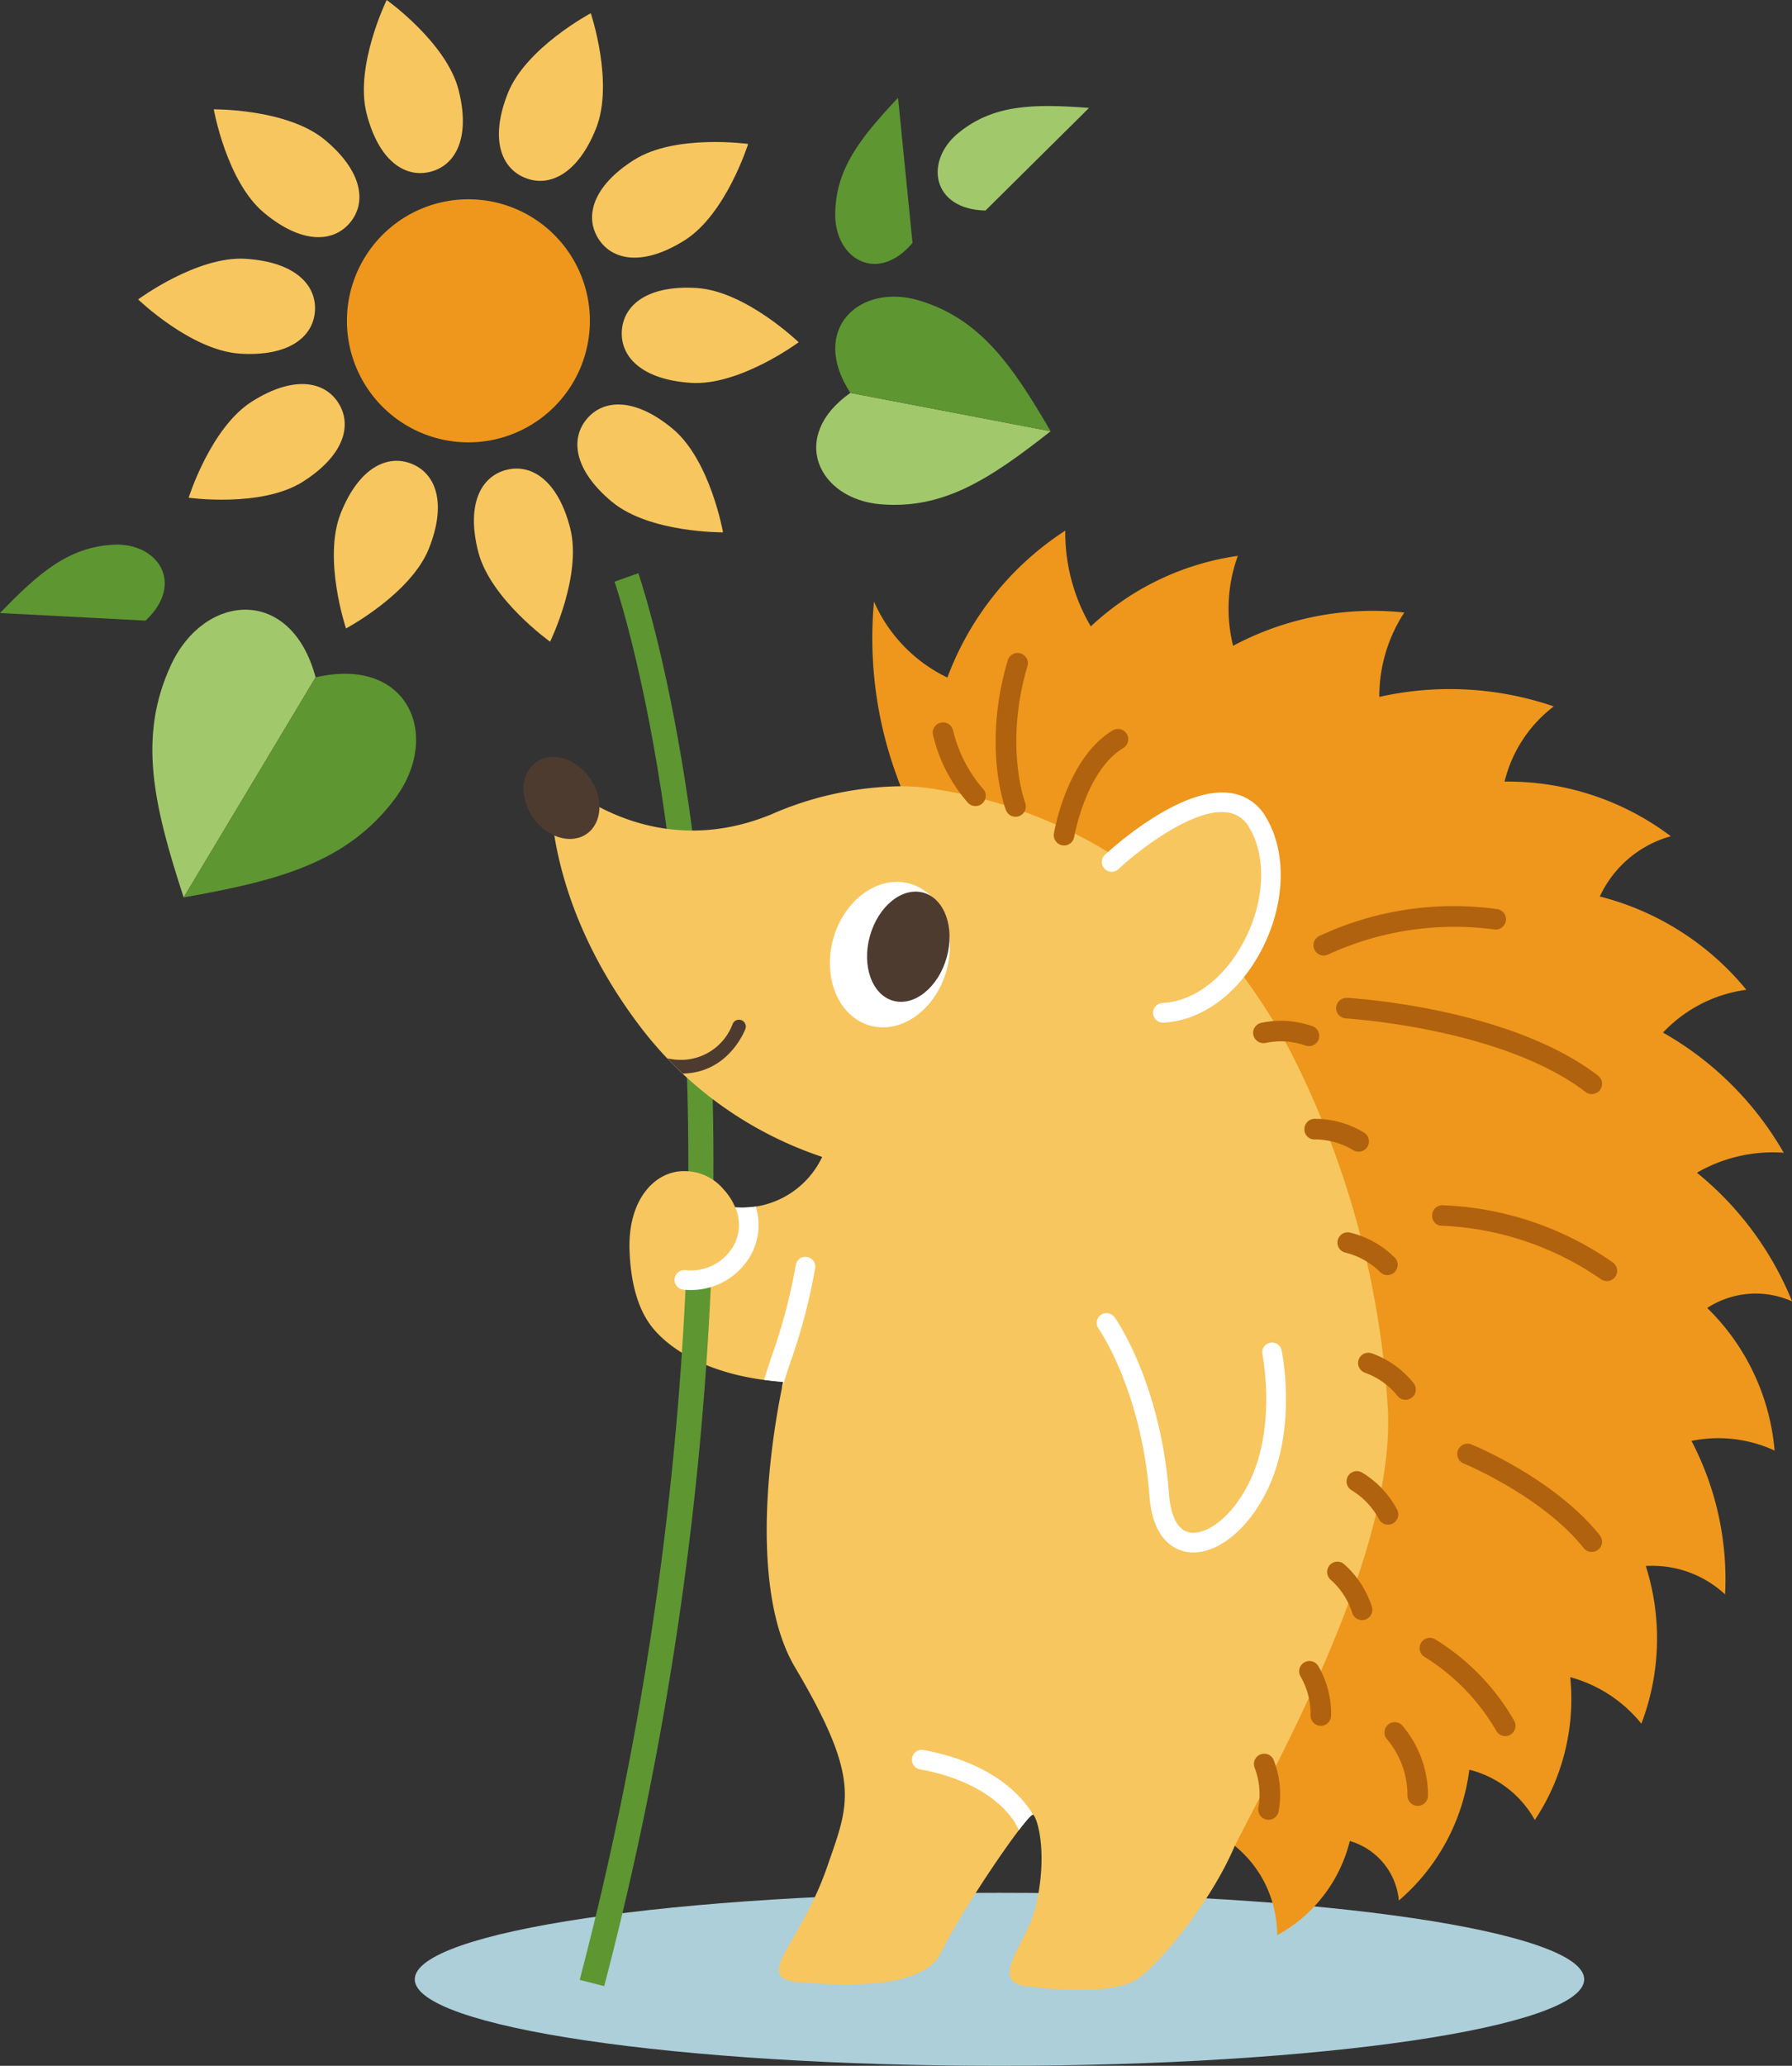 <svg id="グループ_1363" data-name="グループ 1363" xmlns="http://www.w3.org/2000/svg" width="202.674" height="233.542" viewBox="0 0 202.674 233.542">
  <rect x="0" y="0" width="202.674" height="233.542" fill="#333333" stroke="none"/>
  <path id="パス_16" data-name="パス 16" d="M158.558,129.729c0,5.4-29.608,9.78-66.132,9.78s-66.13-4.378-66.13-9.78,29.608-9.78,66.13-9.78,66.132,4.378,66.132,9.78" transform="translate(20.614 94.033)" fill="#adcfda"/>
  <path id="パス_17" data-name="パス 17" d="M47.03,116.419c2.052-49.768-7.924-78.721-8.07-79.135l2.694-.958c.15.417,10.215,29.633,8.24,79.71Z" transform="translate(30.542 28.477)" fill="#5e9632"/>
  <path id="パス_18" data-name="パス 18" d="M95.814,181.935A13.1,13.1,0,0,1,99.3,185.8a13.267,13.267,0,0,1,1.795,6.613,16.656,16.656,0,0,0,8.213-10.646,7.732,7.732,0,0,1,5.546,6.729,23.351,23.351,0,0,0,7.972-14.787,11.718,11.718,0,0,1,7.405,5.685,24.7,24.7,0,0,0,4.007-16.15,15.651,15.651,0,0,1,8.046,5.259,27.046,27.046,0,0,0,.5-17.825,12.092,12.092,0,0,1,8.966,3.209,33.714,33.714,0,0,0-3.8-17.352,15.179,15.179,0,0,1,9.4,1.094,25.548,25.548,0,0,0-7.619-16.123,10.056,10.056,0,0,1,9.6-.742,36.228,36.228,0,0,0-10.764-14.546,17.123,17.123,0,0,1,9.817-2.257,36.43,36.43,0,0,0-13.652-13.586,15.795,15.795,0,0,1,9.424-4.838A31.411,31.411,0,0,0,137.585,74.99a12.536,12.536,0,0,1,8.026-6.811A30.581,30.581,0,0,0,126.81,62a15.206,15.206,0,0,1,5.566-8.5,36.342,36.342,0,0,0-19.732-1.074,17.317,17.317,0,0,1,2.828-9.54,33.623,33.623,0,0,0-19.365,3.762,17.476,17.476,0,0,1,.535-10.167,30.657,30.657,0,0,0-16.628,7.974,20.907,20.907,0,0,1-2.886-10.828A33.92,33.92,0,0,0,63.793,50.238a17.178,17.178,0,0,1-8.3-8.588,45.258,45.258,0,0,0,2.562,19.682,37.265,37.265,0,0,0,3.794,7.726Z" transform="translate(43.355 26.359)" fill="#ee971c"/>
  <path id="パス_19" data-name="パス 19" d="M118.908,81.086a63.308,63.308,0,0,0-6.271-9.935c3.67-4.731,5.106-11.813,2.237-16.58-3.673-6.1-13.462,1.827-15.93,3.98a52.342,52.342,0,0,0-20-7.637,22.768,22.768,0,0,0-3.907-.409c-.326-.014-.519-.016-.519-.016l0,.009a37.518,37.518,0,0,0-14.585,3.156C45.31,59.711,34.97,48.97,34.97,48.97S33.317,62.146,44.993,77.59A42.891,42.891,0,0,0,65.638,92.4l0,.062V92.4A10,10,0,0,1,55.8,98.1a7.048,7.048,0,0,0-1.34-2.06,5.746,5.746,0,0,0-4.346-2.032c-3.34-.087-6.663,3.218-6.238,9.512.157,3.036.874,6.21,2.726,8.372,2.464,2.878,7.327,5.429,14.623,5.942-2.071,9.867-3.332,24.376,1.327,32.243,7.576,12.8,6.153,15.356,3.625,22.64-3.19,9.191-8.813,12.65-2.772,13.024,3.705.228,13.515,1.031,15.665-3.357,2.692-5.489,9.956-15.936,10.42-15.624s1.716,4.294.31,10.336c-.967,4.157-5.427,8.475-1.135,9.048,2.851.38,9.819,1.042,12.614-.808,2.341-1.548,8.235-8.477,11.021-15.056l0,.012c4.674-9.26,17.995-32.769,17.327-49.128a102.123,102.123,0,0,0-10.723-40.08" transform="translate(27.351 38.389)" fill="#f7c65f"/>
  <path id="パス_20" data-name="パス 20" d="M40.676,50.34c1.586,2.233,1.441,5.059-.321,6.31s-4.476.453-6.062-1.78-1.441-5.059.321-6.31,4.476-.453,6.062,1.78" transform="translate(26.021 37.604)" fill="#4e3b30"/>
  <path id="パス_21" data-name="パス 21" d="M76.772,76.245a1.111,1.111,0,0,1-.055-2.221c3.543-.184,6.977-2.772,9.184-6.923,2.392-4.506,2.635-9.583.617-12.935a3.27,3.27,0,0,0-2.449-1.684c-3.909-.578-10.24,4.447-12.347,6.417a1.112,1.112,0,0,1-1.52-1.623c.343-.318,8.4-7.806,14.172-6.995a5.435,5.435,0,0,1,4.046,2.738c2.414,4.007,2.194,9.945-.56,15.126-2.574,4.845-6.7,7.872-11.028,8.1l-.059,0" transform="translate(54.757 39.368)" fill="#fff"/>
  <path id="パス_22" data-name="パス 22" d="M80.478,110.282a4.493,4.493,0,0,1-.837-.079c-1.388-.264-3.768-1.429-4.139-6.281-.917-12.017-5.723-18.9-5.771-18.965a1.111,1.111,0,0,1,1.807-1.292c.211.3,5.211,7.41,6.18,20.087.111,1.45.56,3.932,2.337,4.269,1.761.323,4.74-1.566,6.768-5.746,3.083-6.36,1.459-14.334,1.443-14.412a1.111,1.111,0,0,1,2.173-.46c.075.355,1.8,8.786-1.618,15.84-2.075,4.281-5.4,7.039-8.343,7.039" transform="translate(54.503 65.224)" fill="#fff"/>
  <path id="パス_23" data-name="パス 23" d="M65.81,65.9c-1.238,4.433-5.109,7.225-8.648,6.237s-5.4-5.382-4.167-9.815S58.1,55.1,61.642,56.083s5.405,5.382,4.167,9.815" transform="translate(41.244 43.81)" fill="#fff"/>
  <path id="パス_24" data-name="パス 24" d="M63.978,63.944c-.942,3.373-3.65,5.566-6.048,4.9s-3.58-3.948-2.637-7.321,3.65-5.568,6.048-4.9,3.579,3.948,2.637,7.321" transform="translate(43.092 44.294)" fill="#4e3b30"/>
  <path id="パス_25" data-name="パス 25" d="M51.346,91.763a64.529,64.529,0,0,0,2.876-10.855,1.107,1.107,0,0,0-.951-1.247,1.091,1.091,0,0,0-1.249.951A63.176,63.176,0,0,1,49.234,91.08c-.257.792-.523,1.618-.792,2.464.7.1,1.406.189,2.159.243-.054.253-.1.524-.155.785.307-.97.61-1.907.9-2.808" transform="translate(37.975 62.438)" fill="#fff"/>
  <path id="パス_26" data-name="パス 26" d="M71.505,118.224c-.633-1.151-3.65-5.716-12.379-7.314a1.1,1.1,0,0,0-1.292.892,1.109,1.109,0,0,0,.89,1.292c8.563,1.568,10.795,6.114,10.9,6.317l.285.56c.86-1.126,1.463-1.807,1.6-1.746" transform="translate(45.324 86.93)" fill="#fff"/>
  <path id="パス_27" data-name="パス 27" d="M65.373,59.9a1.155,1.155,0,0,1-1.081-.742c-.112-.291-2.7-7.187.2-16.946a1.162,1.162,0,1,1,2.228.664c-2.658,8.952-.284,15.385-.259,15.447a1.164,1.164,0,0,1-.669,1.5,1.223,1.223,0,0,1-.417.077" transform="translate(49.484 32.436)" fill="#b1620e"/>
  <path id="パス_28" data-name="パス 28" d="M67.976,59.366a1.228,1.228,0,0,1-.2-.016,1.163,1.163,0,0,1-.953-1.336c.059-.348,1.474-8.534,6.643-11.653a1.162,1.162,0,1,1,1.2,1.991c-4.244,2.564-5.536,9.97-5.55,10.045a1.162,1.162,0,0,1-1.142.969" transform="translate(52.375 36.214)" fill="#b1620e"/>
  <path id="パス_29" data-name="パス 29" d="M85.759,67.557a1.148,1.148,0,0,1-.419-.078,8.4,8.4,0,0,0-4.458-.291,1.174,1.174,0,0,1-1.4-.854,1.159,1.159,0,0,1,.847-1.4,10.653,10.653,0,0,1,5.851.38,1.162,1.162,0,0,1-.419,2.246" transform="translate(62.28 50.71)" fill="#b1620e"/>
  <path id="パス_30" data-name="パス 30" d="M88.83,74.616a1.158,1.158,0,0,1-.632-.187,8.48,8.48,0,0,0-4.3-1.2A1.125,1.125,0,0,1,82.7,72.1a1.161,1.161,0,0,1,1.119-1.2,10.659,10.659,0,0,1,5.65,1.577,1.161,1.161,0,0,1-.635,2.135" transform="translate(64.828 55.582)" fill="#b1620e"/>
  <path id="パス_31" data-name="パス 31" d="M90.451,82.93a1.161,1.161,0,0,1-.844-.362,8.419,8.419,0,0,0-3.9-2.175,1.163,1.163,0,0,1,.467-2.278,10.714,10.714,0,0,1,5.123,2.852,1.162,1.162,0,0,1-.844,1.962" transform="translate(66.46 61.218)" fill="#b1620e"/>
  <path id="パス_32" data-name="パス 32" d="M91.471,91.046a1.165,1.165,0,0,1-.929-.46,8.4,8.4,0,0,0-3.636-2.594,1.162,1.162,0,0,1,.714-2.212,10.684,10.684,0,0,1,4.777,3.4,1.162,1.162,0,0,1-.926,1.862" transform="translate(67.499 67.203)" fill="#b1620e"/>
  <path id="パス_33" data-name="パス 33" d="M90.071,99.288a1.163,1.163,0,0,1-1.045-.651,8.4,8.4,0,0,0-3.074-3.24,1.163,1.163,0,0,1,1.124-2.035,10.708,10.708,0,0,1,4.039,4.255,1.163,1.163,0,0,1-.535,1.554,1.146,1.146,0,0,1-.508.118" transform="translate(66.913 73.077)" fill="#b1620e"/>
  <path id="パス_34" data-name="パス 34" d="M88.105,105.586a1.163,1.163,0,0,1-1.118-.844,8.435,8.435,0,0,0-2.448-3.736,1.163,1.163,0,0,1,1.468-1.8,10.737,10.737,0,0,1,3.216,4.9,1.161,1.161,0,0,1-.8,1.434,1.091,1.091,0,0,1-.318.045" transform="translate(65.939 77.566)" fill="#b1620e"/>
  <path id="パス_35" data-name="パス 35" d="M84.816,112.585c-.021,0-.041,0-.062,0a1.16,1.16,0,0,1-1.1-1.22,8.477,8.477,0,0,0-1.113-4.326,1.161,1.161,0,0,1,1.969-1.231,10.674,10.674,0,0,1,1.463,5.678,1.161,1.161,0,0,1-1.158,1.1" transform="translate(64.57 82.517)" fill="#b1620e"/>
  <path id="パス_36" data-name="パス 36" d="M81.146,118.6a1.262,1.262,0,0,1-.244-.025,1.162,1.162,0,0,1-.894-1.379,8.417,8.417,0,0,0-.419-4.446,1.162,1.162,0,0,1,2.139-.91,10.715,10.715,0,0,1,.555,5.841,1.165,1.165,0,0,1-1.136.919" transform="translate(62.321 87.125)" fill="#b1620e"/>
  <path id="パス_37" data-name="パス 37" d="M113.618,74.115a1.155,1.155,0,0,1-.7-.239c-9.435-7.234-26.93-8.306-27.105-8.315a1.162,1.162,0,0,1-1.1-1.226,1.176,1.176,0,0,1,1.226-1.1c.747.043,18.392,1.126,28.388,8.791a1.161,1.161,0,0,1-.708,2.084" transform="translate(66.408 49.573)" fill="#b1620e"/>
  <path id="パス_38" data-name="パス 38" d="M110.552,84.952a1.156,1.156,0,0,1-.658-.205A34.05,34.05,0,0,0,91.974,78.7,1.106,1.106,0,0,1,90.8,77.556a1.161,1.161,0,0,1,1.142-1.179,35.96,35.96,0,0,1,19.277,6.458,1.161,1.161,0,0,1-.662,2.118" transform="translate(71.177 59.874)" fill="#b1620e"/>
  <path id="パス_39" data-name="パス 39" d="M84.436,63a1.163,1.163,0,0,1-.551-2.187,35.843,35.843,0,0,1,20.094-3.07,1.161,1.161,0,1,1-.3,2.3,34.2,34.2,0,0,0-18.7,2.817,1.163,1.163,0,0,1-.546.137" transform="translate(65.28 45.024)" fill="#b1620e"/>
  <path id="パス_40" data-name="パス 40" d="M107.6,103.73a1.159,1.159,0,0,1-.908-.435c-4.706-5.885-13.5-9.535-13.583-9.571a1.161,1.161,0,0,1,.879-2.15c.384.155,9.428,3.907,14.519,10.267a1.162,1.162,0,0,1-.908,1.889" transform="translate(72.428 71.72)" fill="#b1620e"/>
  <path id="パス_41" data-name="パス 41" d="M99.691,114.9a1.163,1.163,0,0,1-1.019-.6,23.94,23.94,0,0,0-8.081-8.333,1.162,1.162,0,0,1,1.142-2.025,25.882,25.882,0,0,1,8.973,9.234,1.161,1.161,0,0,1-1.015,1.723" transform="translate(70.555 81.367)" fill="#b1620e"/>
  <path id="パス_42" data-name="パス 42" d="M91.536,118.593a1.16,1.16,0,0,1-1.161-1.161,9.829,9.829,0,0,0-2.283-6.331,1.162,1.162,0,0,1,1.686-1.6,12.171,12.171,0,0,1,2.92,7.931,1.16,1.16,0,0,1-1.161,1.161" transform="translate(68.807 85.557)" fill="#b1620e"/>
  <path id="パス_43" data-name="パス 43" d="M63.962,55.236a1.159,1.159,0,0,1-.842-.364A17.809,17.809,0,0,1,59.163,47.2a1.163,1.163,0,0,1,2.269-.512,15.687,15.687,0,0,0,3.377,6.593,1.162,1.162,0,0,1-.847,1.959" transform="translate(46.358 35.887)" fill="#b1620e"/>
  <path id="パス_44" data-name="パス 44" d="M43.26,69.138c-.173-.016-.537-.066-.947-.134.571.6,1.145,1.163,1.723,1.705,5.252-.077,7.082-5,7.1-5.054a.774.774,0,0,0-1.457-.523,6.23,6.23,0,0,1-6.42,4" transform="translate(33.17 50.658)" fill="#4e3b30"/>
  <path id="パス_45" data-name="パス 45" d="M51.624,81.008a380.681,380.681,0,0,1-12.1,80.022l-2.77-.714A378.592,378.592,0,0,0,48.761,81.392Z" transform="translate(28.809 63.505)" fill="#5e9632"/>
  <path id="パス_46" data-name="パス 46" d="M43.779,85.86c.268.027.533.039.8.039A7.75,7.75,0,0,0,51.5,81.721a7.035,7.035,0,0,0,.437-5.261,11.9,11.9,0,0,1-2.317.091,4.884,4.884,0,0,1-.1,4.169A5.541,5.541,0,0,1,44,83.651a1.11,1.11,0,1,0-.225,2.208" transform="translate(33.538 59.939)" fill="#fff"/>
  <path id="パス_47" data-name="パス 47" d="M13.2,71.167C9.772,60.652,8,52.974,11.784,44.85c3.759-8.063,13.544-8.979,16.339,1.434Z" transform="translate(7.572 30.289)" fill="#a2c86c"/>
  <path id="パス_48" data-name="パス 48" d="M11.643,67.984c10.889-1.927,18.5-3.976,23.883-11.142,5.343-7.113,1.543-16.177-8.959-13.74Z" transform="translate(9.127 33.472)" fill="#5e9632"/>
  <path id="パス_49" data-name="パス 49" d="M60.057,6.2c-4.31,4.572-7.082,8.088-7.105,13.18-.023,5.054,4.783,7.9,8.743,3.224Z" transform="translate(41.511 4.859)" fill="#5e9632"/>
  <path id="パス_50" data-name="パス 50" d="M76.569,6.931C70.3,6.464,65.826,6.523,61.855,9.712c-3.939,3.165-3.12,8.688,3,8.822Z" transform="translate(46.602 5.267)" fill="#a2c86c"/>
  <path id="パス_51" data-name="パス 51" d="M0,42.248c4.362-4.522,7.742-7.459,12.828-7.724,5.047-.262,8.115,4.4,3.634,8.581Z" transform="translate(0 27.056)" fill="#5e9632"/>
  <path id="パス_52" data-name="パス 52" d="M78.261,29.233c-6.909,5.432-12.156,8.857-19.254,8.252-7.045-.6-10.4-7.653-3.4-12.586Z" transform="translate(40.565 19.52)" fill="#a2c86c"/>
  <path id="パス_53" data-name="パス 53" d="M77.315,34.016C72.9,26.417,69.287,21.3,62.467,19.24c-6.77-2.044-12.495,3.272-7.8,10.443Z" transform="translate(41.511 14.737)" fill="#5e9632"/>
  <path id="パス_54" data-name="パス 54" d="M19.121,26.311c4.677-2.956,8.194-2.335,9.78.171s.637,5.951-4.041,8.907-12.9,1.8-12.9,1.8,2.483-7.922,7.161-10.878" transform="translate(9.376 19.079)" fill="#f7c65f"/>
  <path id="パス_55" data-name="パス 55" d="M20.946,16.41c5.523.357,8,2.927,7.81,5.887s-2.981,5.189-8.5,4.831S8.758,21,8.758,21s6.665-4.95,12.188-4.594" transform="translate(6.866 12.85)" fill="#f7c65f"/>
  <path id="パス_56" data-name="パス 56" d="M26.113,10.377c4.258,3.536,4.752,7.071,2.858,9.353s-5.462,2.446-9.719-1.09-5.7-11.712-5.7-11.712,8.3-.087,12.559,3.448" transform="translate(10.625 5.432)" fill="#f7c65f"/>
  <path id="パス_57" data-name="パス 57" d="M33.782,10.172c1.366,5.362-.31,8.515-3.186,9.248s-5.855-1.233-7.221-6.6S25.648,0,25.648,0s6.768,4.809,8.135,10.172" transform="translate(18.084)" fill="#f7c65f"/>
  <path id="パス_58" data-name="パス 58" d="M42.622,13.848c-2.046,5.141-5.257,6.706-8.012,5.609s-4.014-4.438-1.968-9.58S42.021.838,42.021.838s2.647,7.869.6,13.01" transform="translate(24.796 0.657)" fill="#f7c65f"/>
  <path id="パス_59" data-name="パス 59" d="M48.027,20.1c-4.677,2.956-8.194,2.335-9.78-.171s-.637-5.951,4.041-8.907,12.9-1.8,12.9-1.8S52.7,17.143,48.027,20.1" transform="translate(29.426 7.053)" fill="#f7c65f"/>
  <path id="パス_60" data-name="パス 60" d="M47.238,28.988c-5.523-.357-8-2.927-7.81-5.887s2.981-5.189,8.5-4.831S59.425,24.4,59.425,24.4s-6.665,4.949-12.188,4.592" transform="translate(30.9 14.292)" fill="#f7c65f"/>
  <path id="パス_61" data-name="パス 61" d="M40.517,36.637c-4.26-3.536-4.754-7.071-2.86-9.353s5.462-2.446,9.721,1.09,5.7,11.711,5.7,11.711-8.3.087-12.559-3.448" transform="translate(28.696 20.095)" fill="#f7c65f"/>
  <path id="パス_62" data-name="パス 62" d="M30.529,39.09c-1.366-5.363.31-8.515,3.186-9.248s5.855,1.233,7.221,6.6-2.273,12.825-2.273,12.825S31.9,44.452,30.529,39.09" transform="translate(23.554 23.278)" fill="#f7c65f"/>
  <path id="パス_63" data-name="パス 63" d="M21.94,35.142C23.986,30,27.2,28.437,29.952,29.534s4.014,4.438,1.968,9.58-9.378,9.039-9.378,9.039-2.647-7.869-.6-13.01" transform="translate(16.591 22.892)" fill="#f7c65f"/>
  <path id="パス_64" data-name="パス 64" d="M43.075,37.982A13.739,13.739,0,1,0,24.121,33.71a13.74,13.74,0,0,0,18.954,4.273" transform="translate(17.242 9.9)" fill="#ee971c"/>
</svg>
